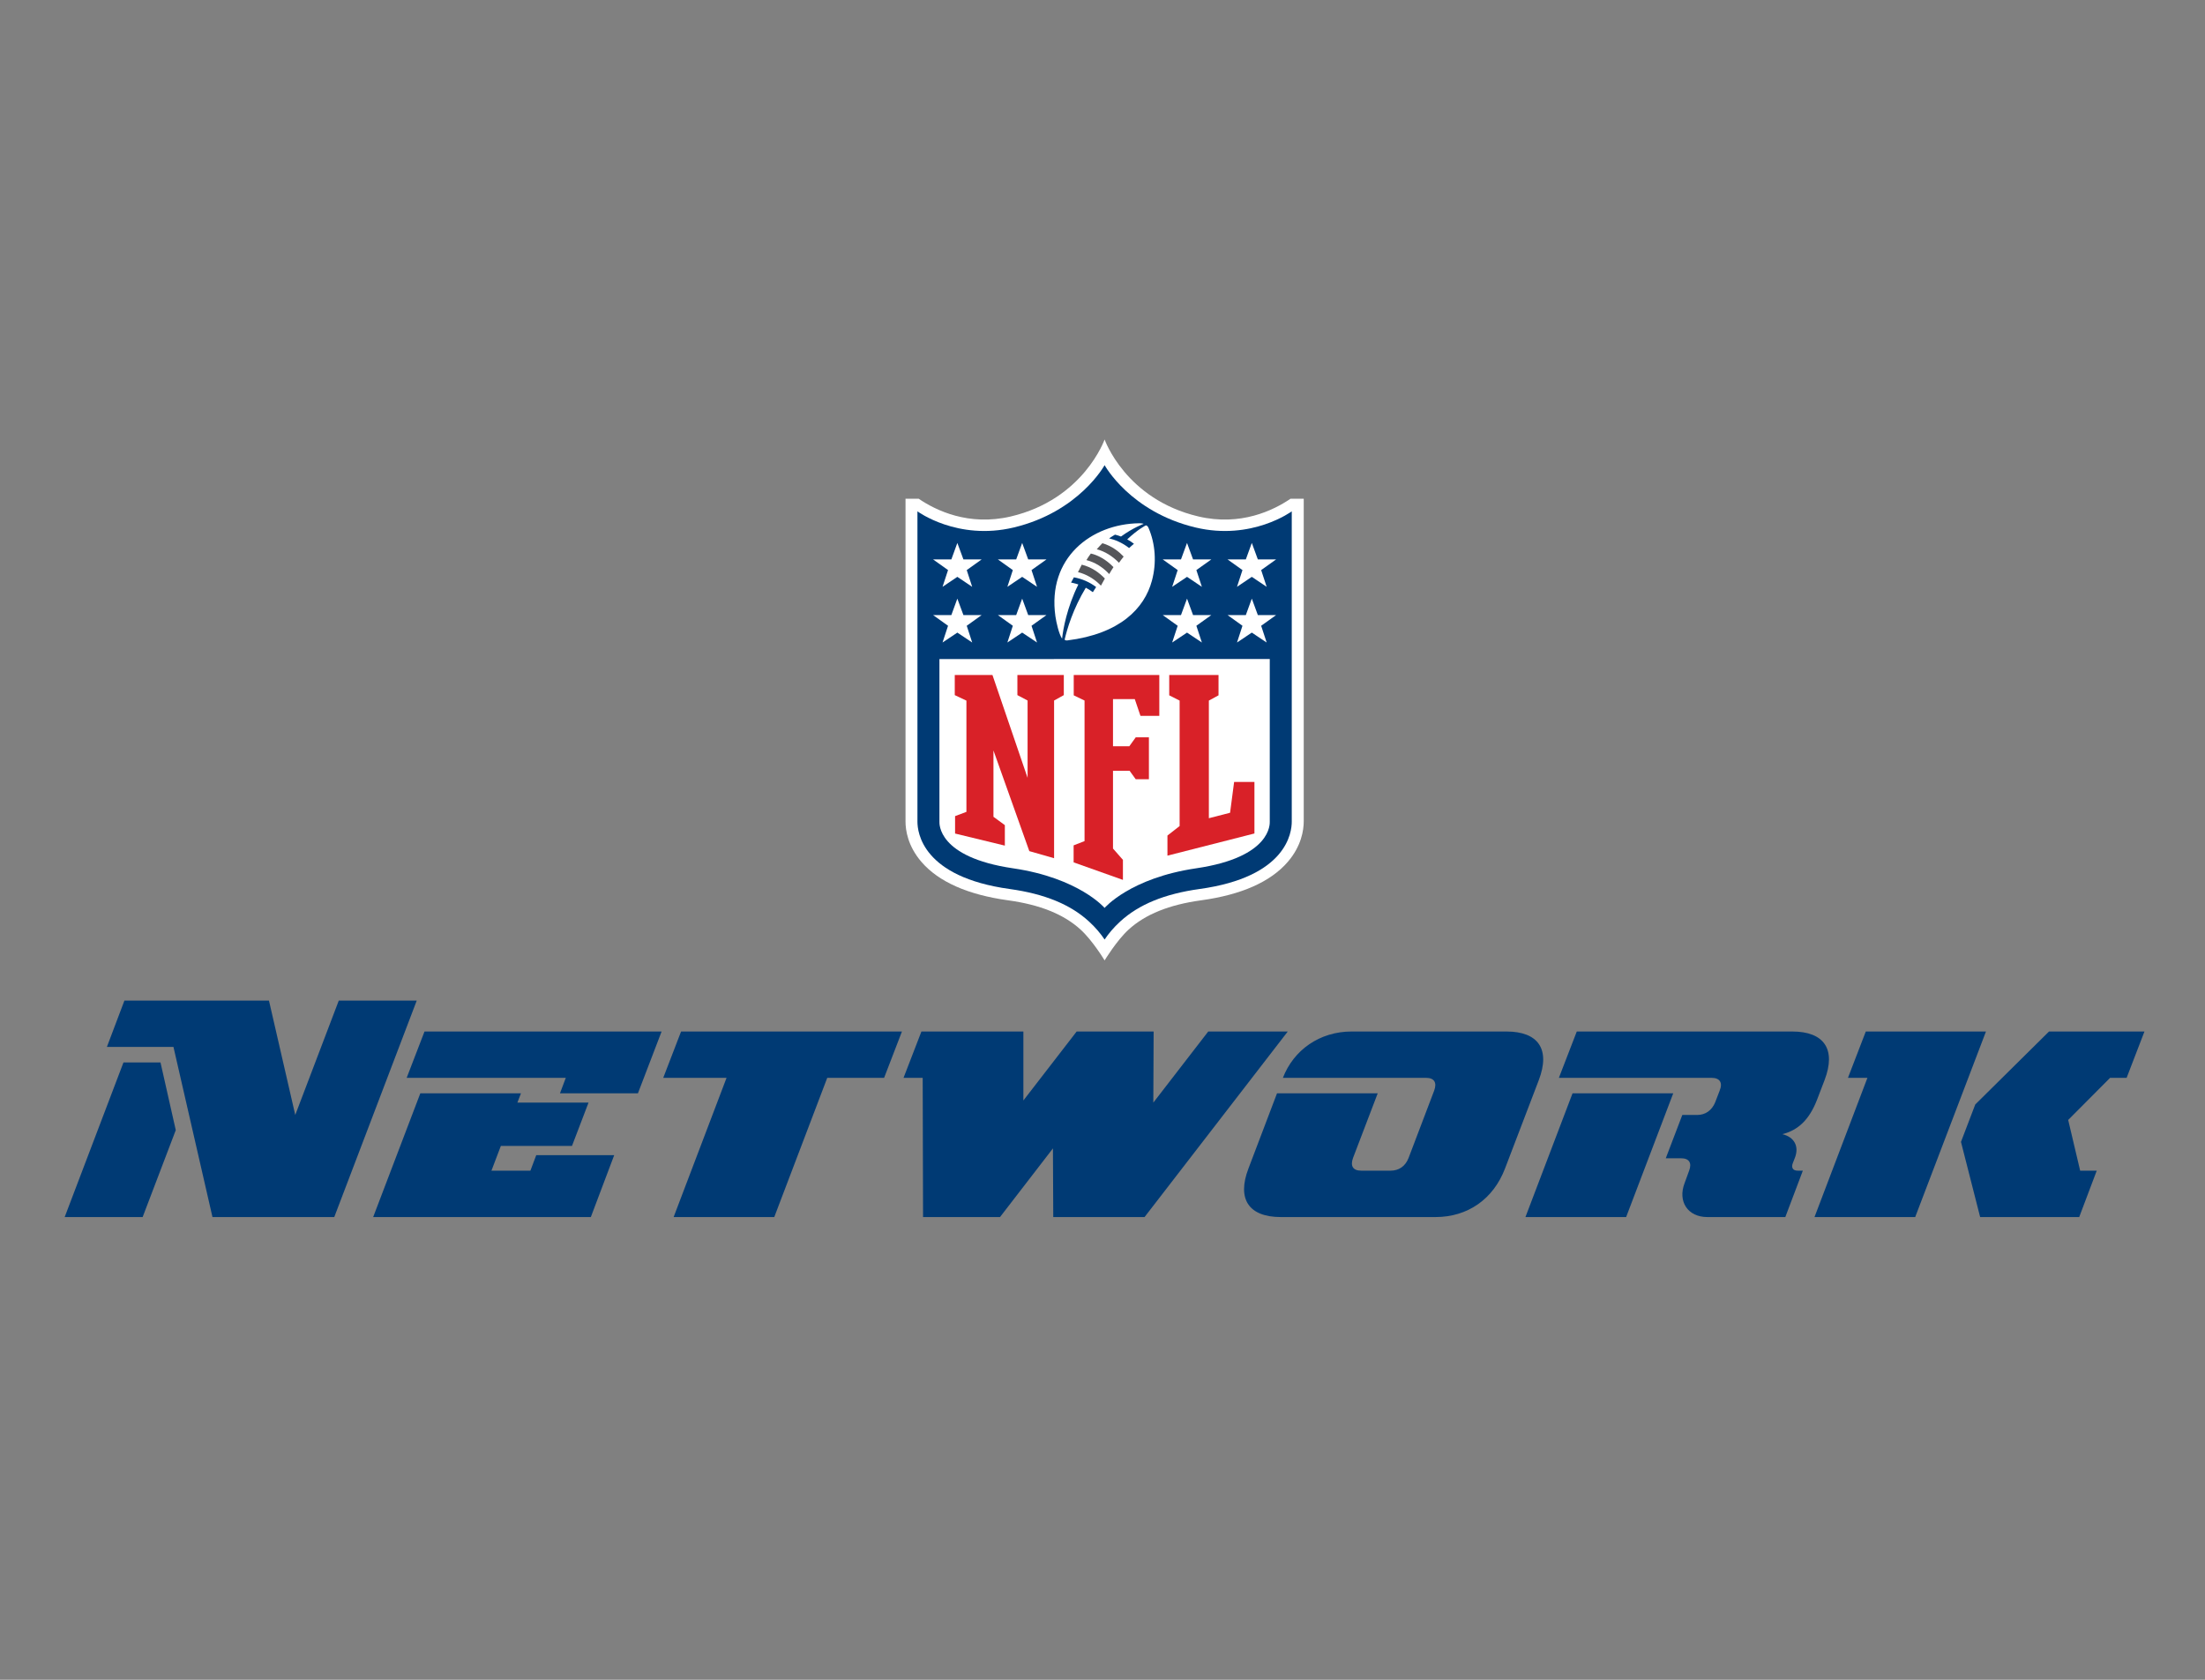 <?xml version="1.0" encoding="UTF-8"?>
<svg width="42px" height="32px" viewBox="0 0 42 32" version="1.1" xmlns="http://www.w3.org/2000/svg" xmlns:xlink="http://www.w3.org/1999/xlink">
    <rect x="0" y="0" width="42" height="32" fill="#808080" stroke="none"/>
    <!-- Generator: Sketch 46.2 (44496) - http://www.bohemiancoding.com/sketch -->
    <title>NFLHD_Color</title>
    <desc>Created with Sketch.</desc>
    <defs></defs>
    <g id="Domestic" stroke="none" stroke-width="1" fill="none" fill-rule="evenodd">
        <g id="NFLHD">
            <g id="Logo-/-NFL-Color" transform="translate(0, 8)">
                <polygon id="Fill-22" fill="#003A74" points="37.828 11.65 36.48 15.185 34.562 15.185 35.57 12.533 35.199 12.533 35.539 11.65"></polygon>
                <polygon id="Fill-22" fill="#003A74" points="40.847 11.65 40.507 12.533 40.192 12.533 39.394 13.335 39.622 14.301 39.938 14.301 39.604 15.185 37.717 15.185 37.352 13.753 37.624 13.04 39.029 11.65"></polygon>
                <polygon id="Fill-21" fill="#003A74" points="29.056 15.185 29.953 12.828 31.871 12.828 30.974 15.185"></polygon>
                <path d="M32.044,13.24 L32.329,13.24 C32.484,13.24 32.608,13.152 32.67,12.999 L32.756,12.775 C32.818,12.622 32.756,12.533 32.602,12.533 L29.693,12.533 L30.034,11.65 L34.136,11.65 C34.748,11.65 34.977,11.991 34.754,12.575 L34.612,12.946 C34.464,13.329 34.253,13.529 33.95,13.606 C34.173,13.659 34.278,13.836 34.185,14.065 L34.148,14.16 C34.117,14.242 34.148,14.301 34.241,14.301 L34.34,14.301 L34.006,15.185 L32.521,15.185 C32.15,15.185 31.952,14.89 32.088,14.537 L32.174,14.301 C32.23,14.154 32.174,14.065 32.02,14.065 L31.729,14.065 L32.044,13.24 Z" id="Fill-21" fill="#003A74"></path>
                <path d="M28.692,11.65 C29.305,11.65 29.533,11.991 29.311,12.575 L28.667,14.26 C28.445,14.843 27.956,15.185 27.343,15.185 L24.398,15.185 C23.786,15.185 23.557,14.843 23.78,14.26 L24.324,12.828 L26.242,12.828 L25.772,14.059 C25.716,14.213 25.772,14.301 25.926,14.301 L26.489,14.301 C26.644,14.301 26.768,14.219 26.83,14.059 L27.318,12.775 C27.374,12.622 27.318,12.533 27.164,12.533 L24.436,12.533 C24.64,12.003 25.135,11.65 25.747,11.65 L28.692,11.65" id="Fill-20" fill="#003A74"></path>
                <polyline id="Fill-19" fill="#003A74" points="21.974 11.65 21.968 13.005 23.014 11.65 24.529 11.65 21.801 15.185 20.062 15.185 20.056 13.877 19.048 15.185 17.582 15.185 17.575 12.533 17.21 12.533 17.551 11.65 19.493 11.65 19.493 12.964 20.508 11.65 21.974 11.65"></polyline>
                <polyline id="Fill-18" fill="#003A74" points="17.18 11.65 16.84 12.533 15.757 12.533 14.748 15.185 12.831 15.185 13.839 12.533 12.633 12.533 12.973 11.65 17.18 11.65"></polyline>
                <polygon id="Fill-17" fill="#003A74" points="9.923 12.828 9.855 13.005 11.21 13.005 10.895 13.83 9.54 13.83 9.361 14.301 10.103 14.301 10.214 14.006 11.699 14.006 11.254 15.185 7.108 15.185 8.006 12.828"></polygon>
                <polygon id="Fill-17" fill="#003A74" points="12.602 11.65 12.151 12.828 10.666 12.828 10.777 12.533 7.746 12.533 8.086 11.65"></polygon>
                <polygon id="Fill-16" fill="#003A74" points="1.232 15.185 2.352 12.239 3.057 12.239 3.348 13.529 2.717 15.185"></polygon>
                <polygon id="Fill-16" fill="#003A74" points="4.047 15.185 3.304 11.944 2.036 11.944 2.37 11.061 5.123 11.061 5.624 13.24 6.453 11.061 7.938 11.061 6.367 15.185"></polygon>
                <path d="M24.581,1.501 C24.255,1.723 23.631,2.027 22.829,1.839 C21.438,1.513 21.04,0.372 21.04,0.372 C21.04,0.372 20.642,1.513 19.252,1.839 C18.449,2.027 17.825,1.723 17.499,1.501 L17.248,1.501 L17.248,7.653 C17.248,7.808 17.288,8.115 17.553,8.421 C17.88,8.799 18.435,9.045 19.202,9.151 C19.813,9.235 20.265,9.418 20.584,9.71 C20.818,9.925 21.04,10.296 21.04,10.296 C21.04,10.296 21.27,9.916 21.497,9.709 C21.815,9.418 22.267,9.235 22.878,9.151 C23.644,9.046 24.2,8.799 24.527,8.421 C24.792,8.115 24.832,7.809 24.833,7.653 L24.833,1.501 L24.581,1.501" id="Fill-1" fill="#FFFFFF"></path>
                <path d="M24.605,1.741 C24.605,1.741 23.844,2.304 22.774,2.049 C21.525,1.752 21.04,0.861 21.04,0.861 C21.04,0.861 20.555,1.752 19.307,2.049 C18.235,2.304 17.475,1.741 17.475,1.741 L17.475,7.653 C17.475,7.853 17.564,8.706 19.235,8.936 C19.895,9.028 20.388,9.229 20.742,9.554 C20.869,9.67 20.966,9.788 21.04,9.898 C21.114,9.788 21.211,9.67 21.338,9.554 C21.692,9.229 22.185,9.028 22.845,8.936 C24.516,8.706 24.605,7.853 24.605,7.653 L24.605,1.741" id="Fill-2" fill="#003A74"></path>
                <path d="M21.04,9.296 C21.04,9.296 21.525,8.726 22.785,8.541 C24.228,8.329 24.186,7.684 24.186,7.651 L24.186,4.554 L17.894,4.555 L17.894,7.651 C17.894,7.684 17.852,8.329 19.295,8.541 C20.555,8.726 21.04,9.296 21.04,9.296" id="Fill-3" fill="#FFFFFF"></path>
                <path d="M21.824,2.009 C21.824,2.009 21.676,2.082 21.471,2.275 C21.517,2.3 21.569,2.335 21.599,2.359 C21.568,2.384 21.537,2.413 21.507,2.44 C21.373,2.335 21.234,2.281 21.126,2.256 C21.162,2.232 21.2,2.207 21.238,2.185 C21.295,2.198 21.352,2.221 21.352,2.221 C21.584,2.052 21.785,1.979 21.785,1.979 C21.785,1.979 21.762,1.968 21.699,1.968 C20.786,1.98 19.945,2.629 20.103,3.741 C20.121,3.859 20.168,4.074 20.23,4.167 C20.25,3.982 20.323,3.573 20.54,3.134 C20.464,3.109 20.401,3.098 20.401,3.098 C20.424,3.053 20.455,2.998 20.455,2.998 C20.615,3.027 20.756,3.091 20.879,3.183 C20.85,3.228 20.83,3.257 20.816,3.281 C20.773,3.248 20.729,3.221 20.682,3.196 C20.438,3.6 20.325,3.984 20.279,4.184 C20.282,4.196 20.308,4.203 20.33,4.2 C21.331,4.076 21.799,3.591 21.941,3.063 C22.035,2.718 22.005,2.357 21.879,2.062 C21.87,2.041 21.853,2.007 21.824,2.009" id="Fill-15" fill="#FFFFFF"></path>
                <path d="M21.314,2.721 C21.186,2.59 21.043,2.504 20.891,2.463 C20.928,2.419 20.966,2.383 20.998,2.348 C21.188,2.404 21.316,2.512 21.403,2.603 C21.372,2.642 21.342,2.681 21.314,2.721" id="Fill-15" fill="#55565A"></path>
                <path d="M21.128,2.936 C21.007,2.806 20.86,2.712 20.694,2.67 C20.719,2.628 20.749,2.583 20.778,2.545 C20.904,2.572 21.067,2.655 21.209,2.804 C21.18,2.848 21.153,2.892 21.128,2.936" id="Fill-15" fill="#55565A"></path>
                <path d="M20.97,3.157 C20.838,3.02 20.684,2.936 20.533,2.899 C20.533,2.899 20.579,2.805 20.605,2.757 C20.79,2.802 20.94,2.91 21.045,3.021 C21.018,3.068 20.992,3.114 20.97,3.157" id="Fill-15" fill="#55565A"></path>
                <polyline id="Fill-14" fill="#FFFFFF" points="22.893 3.179 22.61 2.989 22.327 3.179 22.432 2.86 22.147 2.657 22.495 2.657 22.61 2.343 22.725 2.657 23.073 2.657 22.788 2.86 22.893 3.179"></polyline>
                <polyline id="Fill-13" fill="#FFFFFF" points="24.127 3.179 23.844 2.989 23.562 3.179 23.666 2.86 23.382 2.657 23.73 2.657 23.844 2.343 23.959 2.657 24.307 2.657 24.022 2.86 24.127 3.179"></polyline>
                <polyline id="Fill-12" fill="#FFFFFF" points="22.893 4.24 22.61 4.051 22.327 4.24 22.432 3.921 22.147 3.717 22.495 3.717 22.61 3.404 22.725 3.717 23.073 3.717 22.788 3.921 22.893 4.24"></polyline>
                <polyline id="Fill-11" fill="#FFFFFF" points="24.127 4.24 23.844 4.051 23.562 4.24 23.666 3.921 23.382 3.717 23.73 3.717 23.844 3.404 23.959 3.717 24.307 3.717 24.022 3.921 24.127 4.24"></polyline>
                <polyline id="Fill-10" fill="#FFFFFF" points="19.292 2.86 19.007 2.657 19.356 2.657 19.47 2.343 19.585 2.657 19.933 2.657 19.648 2.86 19.753 3.179 19.47 2.989 19.188 3.179 19.292 2.86"></polyline>
                <polyline id="Fill-9" fill="#FFFFFF" points="18.058 2.86 17.773 2.657 18.121 2.657 18.235 2.343 18.351 2.657 18.698 2.657 18.414 2.86 18.518 3.179 18.235 2.989 17.953 3.179 18.058 2.86"></polyline>
                <polyline id="Fill-8" fill="#FFFFFF" points="19.292 3.921 19.007 3.717 19.356 3.717 19.47 3.404 19.585 3.717 19.933 3.717 19.648 3.921 19.753 4.24 19.47 4.051 19.188 4.24 19.292 3.921"></polyline>
                <polyline id="Fill-7" fill="#FFFFFF" points="18.058 3.921 17.773 3.717 18.121 3.717 18.235 3.404 18.351 3.717 18.698 3.717 18.414 3.921 18.518 4.24 18.235 4.051 17.953 4.24 18.058 3.921"></polyline>
                <polyline id="Fill-6" fill="#D92128" points="22.237 8.3 22.237 7.917 22.469 7.736 22.469 5.346 22.271 5.246 22.271 4.859 23.21 4.859 23.21 5.246 23.026 5.346 23.026 7.587 23.43 7.483 23.507 6.896 23.894 6.896 23.894 7.878 22.237 8.3"></polyline>
                <polyline id="Fill-5" fill="#D92128" points="21.2 8.165 21.389 8.38 21.389 8.762 20.45 8.428 20.45 8.104 20.658 8.023 20.658 5.345 20.452 5.246 20.452 4.859 22.082 4.859 22.082 5.637 21.723 5.637 21.615 5.318 21.2 5.318 21.2 6.216 21.511 6.216 21.633 6.046 21.884 6.046 21.884 6.845 21.633 6.845 21.516 6.683 21.2 6.683 21.2 8.165"></polyline>
                <polyline id="Fill-4" fill="#D92128" points="19.573 6.818 19.573 5.345 19.379 5.242 19.379 4.859 20.263 4.859 20.263 5.242 20.078 5.345 20.078 8.349 19.606 8.214 18.923 6.296 18.923 7.56 19.14 7.719 19.14 8.109 18.192 7.879 18.192 7.547 18.408 7.466 18.408 5.347 18.186 5.242 18.186 4.859 18.904 4.859 19.573 6.818"></polyline>
            </g>
        </g>
    </g>
</svg>